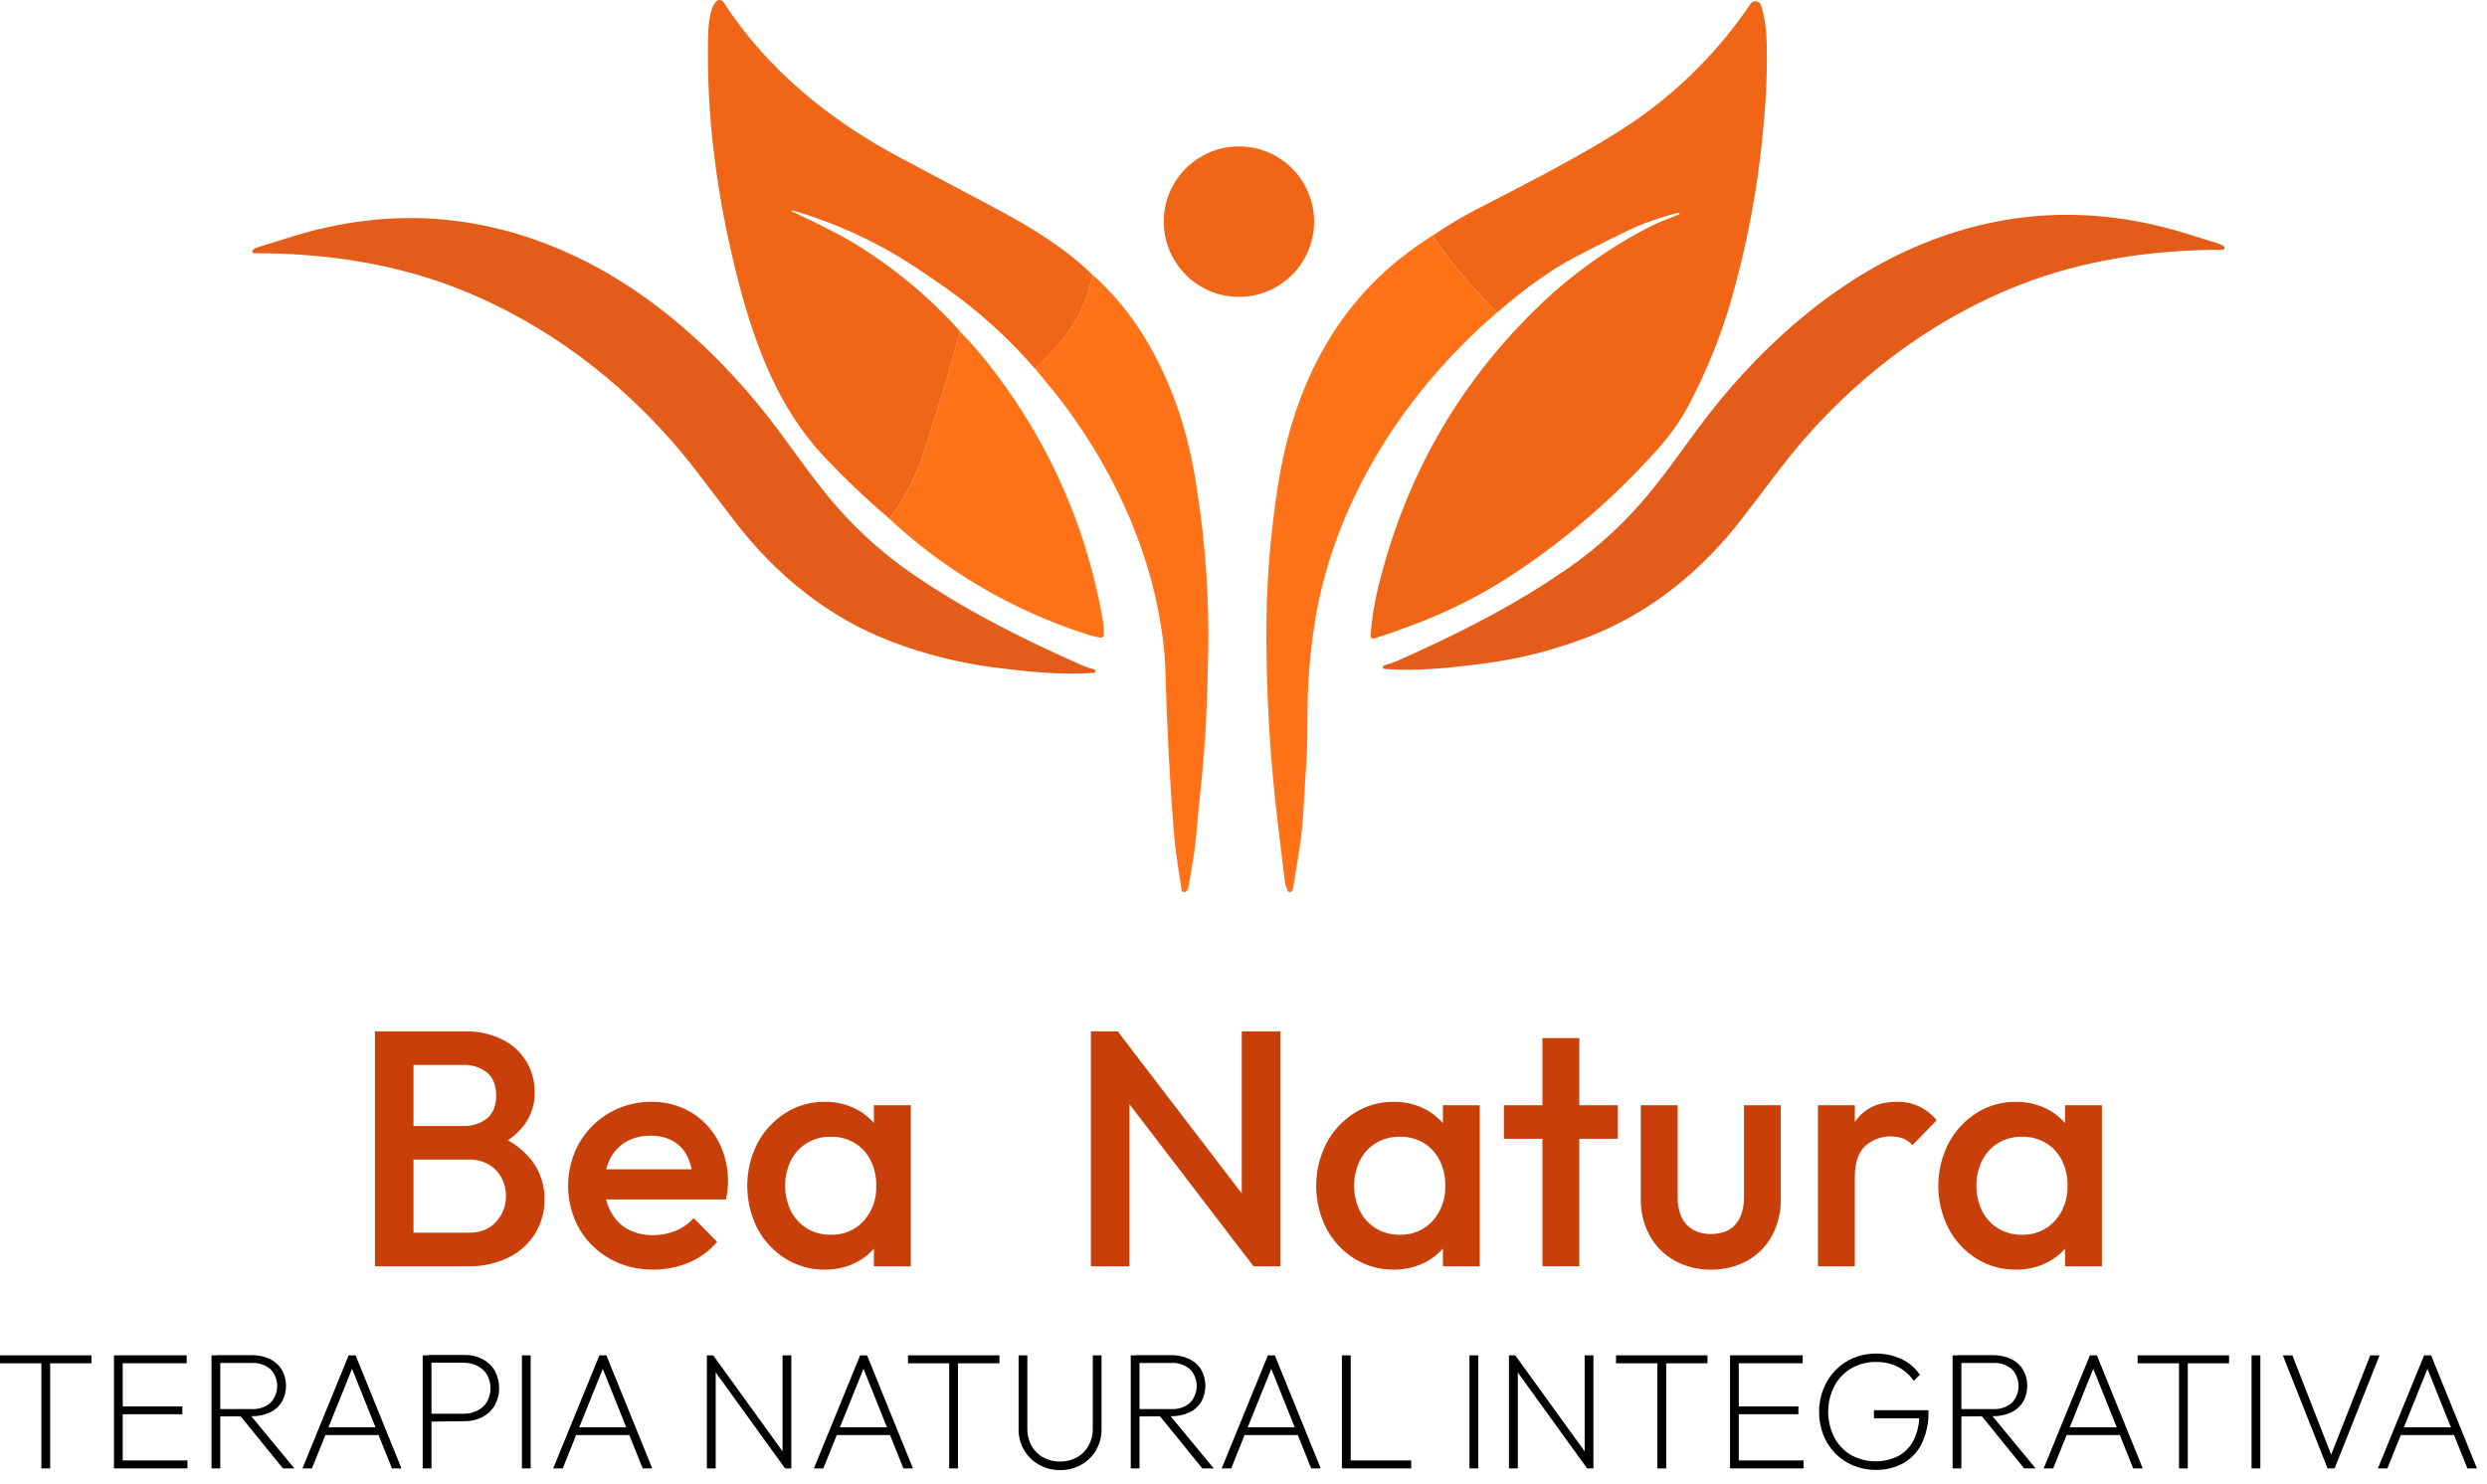 <svg xmlns="http://www.w3.org/2000/svg" width="129" height="77" viewBox="0 0 129 77" fill="none"><g clip-path="url(#clip0_43_760)"><path d="M56.661 14.256C56.295 16.308 55.199 17.741 53.69 19.132C52.318 17.547 50.759 16.136 49.047 14.928C48.404 14.478 47.763 14.043 47.122 13.624C45.249 12.439 43.218 11.525 41.089 10.91C41.083 10.909 41.076 10.91 41.069 10.913C41.063 10.917 41.059 10.922 41.056 10.928C41.054 10.935 41.055 10.943 41.057 10.949C41.06 10.956 41.065 10.961 41.071 10.965C42.524 11.649 43.562 12.177 44.187 12.55C46.273 13.806 48.161 15.366 49.79 17.178C49.35 18.89 48.73 20.974 47.929 23.427C47.537 24.683 46.932 25.863 46.143 26.915C44.95 25.902 43.815 24.823 42.742 23.684C40.449 21.257 39.214 18.095 38.316 14.664C37.17 10.256 36.64 6.019 36.726 1.953C36.736 1.457 36.794 0.414 37.157 0.07C37.202 0.025 37.264 0 37.328 0C37.392 0 37.453 0.025 37.498 0.07C37.509 0.082 37.518 0.094 37.526 0.107C39.792 3.604 43.039 6.252 46.739 8.206C48.661 9.223 50.367 10.129 51.857 10.925C53.544 11.831 55.309 12.92 56.661 14.256Z" fill="#F16516"></path><path d="M77.66 16.206C76.413 14.992 75.287 13.661 74.296 12.231C74.988 11.762 75.704 11.33 76.442 10.937C79.052 9.58 81.466 8.383 83.871 6.877C86.627 5.164 88.991 2.887 90.805 0.194C90.828 0.161 90.857 0.133 90.891 0.112C90.924 0.09 90.962 0.075 91.002 0.068C91.041 0.061 91.081 0.062 91.121 0.07C91.16 0.079 91.197 0.095 91.23 0.118C91.288 0.158 91.332 0.216 91.353 0.284C91.511 0.822 91.604 1.377 91.629 1.937C91.675 3.345 91.633 4.755 91.504 6.158C91.233 9.531 90.608 12.867 89.638 16.108C89.099 17.828 88.403 19.493 87.558 21.084C87.131 21.861 86.618 22.587 86.029 23.249C83.833 25.722 81.327 27.9 78.573 29.73C76.202 31.302 73.907 32.277 71.281 33.123C71.262 33.13 71.242 33.132 71.222 33.13C71.203 33.129 71.184 33.124 71.166 33.115C71.148 33.106 71.133 33.094 71.12 33.079C71.107 33.064 71.097 33.046 71.091 33.028C71.088 33.008 71.088 32.989 71.091 32.97C71.149 32.171 71.271 31.378 71.457 30.599C72.816 24.918 75.539 20.074 79.626 16.067C81.402 14.317 83.436 12.851 85.657 11.72C86.054 11.518 86.62 11.312 87.087 11.123C87.099 11.119 87.109 11.11 87.114 11.098C87.119 11.087 87.12 11.074 87.115 11.062C87.112 11.052 87.105 11.043 87.095 11.038C87.086 11.033 87.075 11.031 87.064 11.034C86.298 11.223 85.547 11.473 84.82 11.781C83.836 12.246 82.81 12.758 81.741 13.315C80.516 13.95 79.156 14.913 77.66 16.206Z" fill="#F16516"></path><path d="M64.264 15.401C66.417 15.401 68.162 13.654 68.162 11.498C68.162 9.343 66.417 7.596 64.264 7.596C62.111 7.596 60.366 9.343 60.366 11.498C60.366 13.654 62.111 15.401 64.264 15.401Z" fill="#F16516"></path><path d="M71.821 34.705C71.796 34.703 71.773 34.692 71.757 34.674C71.74 34.655 71.732 34.631 71.733 34.606C71.734 34.586 71.741 34.567 71.754 34.551C71.766 34.536 71.783 34.525 71.802 34.52C72.045 34.452 72.284 34.368 72.516 34.269C75.653 32.87 78.561 31.409 81.32 29.49C82.699 28.533 83.957 27.411 85.066 26.15C86.118 24.955 87.105 23.547 88.055 22.256C90.987 18.279 94.875 14.737 99.341 12.811C103.807 10.885 108.436 10.624 113.171 12.049L115.033 12.624C115.143 12.656 115.248 12.705 115.342 12.77C115.364 12.786 115.379 12.81 115.384 12.837C115.388 12.864 115.382 12.892 115.367 12.915C115.357 12.928 115.344 12.939 115.329 12.947C115.314 12.954 115.297 12.958 115.281 12.958C111.687 12.958 108.081 13.47 104.698 14.806C99.763 16.756 95.517 20.146 92.304 24.353C91.963 24.794 91.343 25.607 90.445 26.793C88.315 29.591 85.55 31.854 82.232 33.099C80.535 33.744 78.769 34.187 76.97 34.421C75.109 34.664 73.511 34.829 71.821 34.705Z" fill="#E35C19"></path><path d="M56.727 34.905C55.032 35.024 53.434 34.861 51.561 34.626C49.759 34.394 47.99 33.95 46.291 33.303C42.973 32.059 40.203 29.791 38.069 26.991C37.17 25.808 36.55 24.993 36.207 24.547C32.988 20.335 28.735 16.943 23.792 14.986C20.404 13.649 16.79 13.13 13.191 13.136C13.177 13.137 13.164 13.135 13.151 13.13C13.138 13.125 13.127 13.117 13.117 13.108C13.107 13.098 13.1 13.087 13.094 13.074C13.089 13.061 13.087 13.048 13.087 13.034C13.086 13.018 13.09 13.001 13.098 12.986C13.105 12.972 13.116 12.959 13.13 12.95C13.224 12.884 13.328 12.835 13.439 12.803L15.304 12.226C20.048 10.793 24.666 11.047 29.157 12.988C33.632 14.915 37.526 18.462 40.463 22.444C41.414 23.736 42.403 25.148 43.457 26.346C44.568 27.608 45.828 28.731 47.209 29.69C49.975 31.613 52.885 33.075 56.03 34.475C56.263 34.575 56.502 34.659 56.745 34.727C56.767 34.732 56.786 34.746 56.799 34.764C56.811 34.782 56.817 34.805 56.815 34.827C56.813 34.849 56.803 34.87 56.787 34.886C56.771 34.901 56.749 34.91 56.727 34.912V34.905Z" fill="#E35C19"></path><path d="M74.296 12.231C75.287 13.661 76.413 14.992 77.66 16.206C72.917 20.28 69.391 25.776 68.279 31.798C67.957 33.653 67.802 35.534 67.817 37.417C67.817 38.394 67.795 39.159 67.751 39.713C67.632 41.285 67.627 42.641 67.401 44.054C67.259 44.935 67.149 45.612 67.071 46.085C67.064 46.149 67.033 46.208 66.985 46.251C66.963 46.271 66.933 46.283 66.903 46.283C66.872 46.283 66.843 46.271 66.82 46.251C66.812 46.242 66.806 46.233 66.802 46.222C66.704 46.025 66.645 45.811 66.627 45.591C66.627 45.591 66.523 44.722 66.316 43.004C65.861 39.361 65.652 35.692 65.692 32.021C65.731 29.814 65.917 27.613 66.249 25.431C67.063 19.953 69.442 15.242 74.296 12.231Z" fill="#FF7217"></path><path d="M53.691 19.127C55.199 17.737 56.295 16.303 56.663 14.251C58.854 16.186 60.226 18.667 61.167 21.409C61.581 22.686 61.885 23.995 62.075 25.323C62.529 28.188 62.728 31.087 62.668 33.986C62.618 36.244 62.552 38.361 62.308 40.616C62.245 41.192 62.149 42.196 62.019 43.626C61.958 44.272 61.786 45.188 61.644 46.028C61.625 46.105 61.587 46.177 61.533 46.236C61.522 46.25 61.508 46.261 61.493 46.27C61.477 46.279 61.46 46.284 61.442 46.286C61.424 46.288 61.406 46.286 61.389 46.281C61.372 46.276 61.356 46.267 61.342 46.256C61.317 46.235 61.3 46.205 61.294 46.173C61.114 45.057 60.964 44.13 60.877 43.075C60.665 40.356 60.521 37.54 60.444 34.629C60.414 33.916 60.34 33.205 60.221 32.5C59.561 28.176 57.518 23.947 54.822 20.507C54.65 20.291 54.273 19.831 53.691 19.127Z" fill="#FF7217"></path><path d="M46.138 26.922C46.928 25.869 47.532 24.69 47.925 23.434C48.726 20.981 49.346 18.898 49.785 17.184C50.462 17.881 51.092 18.621 51.671 19.401C54.531 23.182 56.435 27.6 57.219 32.277C57.252 32.489 57.266 32.704 57.263 32.918C57.263 32.961 57.246 33.001 57.218 33.032C57.189 33.063 57.149 33.081 57.107 33.084H57.076C56.821 33.037 56.57 32.973 56.325 32.892C52.534 31.671 49.057 29.633 46.138 26.922Z" fill="#FF7217"></path><path d="M19.447 65.692V53.507H21.448V65.692H19.447ZM20.82 65.692V63.95H24.316C24.93 63.95 25.405 63.758 25.742 63.376C26.069 63.014 26.249 62.542 26.245 62.054C26.249 61.727 26.171 61.403 26.019 61.113C25.869 60.824 25.64 60.582 25.359 60.417C25.042 60.236 24.681 60.145 24.316 60.156H20.815V58.414H24.015C24.467 58.438 24.912 58.296 25.267 58.014C25.58 57.749 25.737 57.354 25.737 56.831C25.737 56.308 25.58 55.915 25.267 55.647C24.912 55.366 24.467 55.224 24.015 55.247H20.815V53.507H24.068C24.779 53.481 25.484 53.636 26.118 53.958C26.626 54.224 27.048 54.629 27.337 55.125C27.601 55.592 27.738 56.12 27.736 56.657C27.747 57.262 27.561 57.854 27.206 58.345C26.802 58.871 26.265 59.28 25.649 59.528L25.806 58.902C26.512 59.172 27.131 59.629 27.598 60.224C28.031 60.801 28.258 61.506 28.245 62.227C28.251 62.833 28.091 63.428 27.784 63.95C27.459 64.489 26.989 64.927 26.429 65.213C25.746 65.551 24.991 65.716 24.23 65.692H20.82Z" fill="#C93F09"></path><path d="M33.878 65.865C33.091 65.877 32.315 65.683 31.628 65.3C30.97 64.932 30.423 64.394 30.044 63.742C29.665 63.062 29.466 62.296 29.466 61.517C29.466 60.739 29.665 59.973 30.044 59.294C30.424 58.639 30.969 58.097 31.626 57.722C32.282 57.348 33.027 57.154 33.782 57.161C34.505 57.148 35.217 57.335 35.839 57.702C36.434 58.058 36.921 58.569 37.248 59.181C37.597 59.84 37.774 60.576 37.761 61.322C37.761 61.464 37.752 61.607 37.735 61.748C37.718 61.894 37.692 62.054 37.657 62.227H30.805V60.66H36.665L35.953 61.287C35.945 60.842 35.844 60.404 35.658 59.999C35.496 59.665 35.238 59.386 34.918 59.198C34.558 59.003 34.153 58.907 33.744 58.92C33.301 58.909 32.862 59.017 32.475 59.232C32.121 59.441 31.835 59.746 31.649 60.112C31.442 60.531 31.341 60.993 31.354 61.461C31.343 61.938 31.45 62.41 31.666 62.836C31.86 63.221 32.163 63.54 32.537 63.755C32.942 63.975 33.398 64.086 33.858 64.077C34.266 64.082 34.671 64.004 35.048 63.851C35.406 63.706 35.725 63.479 35.98 63.189L37.197 64.426C36.796 64.897 36.29 65.267 35.719 65.505C35.135 65.747 34.51 65.87 33.878 65.865Z" fill="#C93F09"></path><path d="M42.773 65.865C42.052 65.874 41.343 65.674 40.731 65.29C40.121 64.908 39.624 64.37 39.288 63.733C38.94 63.048 38.758 62.291 38.758 61.522C38.758 60.754 38.94 59.996 39.288 59.312C39.625 58.673 40.123 58.133 40.731 57.745C41.341 57.356 42.051 57.153 42.773 57.161C43.364 57.15 43.948 57.291 44.469 57.571C44.953 57.834 45.358 58.222 45.643 58.694C45.936 59.181 46.087 59.742 46.077 60.312V62.715C46.086 63.283 45.939 63.843 45.651 64.333C45.369 64.807 44.963 65.195 44.477 65.456C43.953 65.735 43.367 65.876 42.773 65.865ZM43.087 64.055C43.407 64.068 43.726 64.01 44.022 63.887C44.317 63.764 44.583 63.578 44.799 63.341C45.244 62.839 45.478 62.184 45.451 61.513C45.461 61.055 45.36 60.601 45.156 60.191C44.971 59.82 44.684 59.509 44.33 59.294C43.954 59.073 43.523 58.962 43.087 58.973C42.657 58.964 42.233 59.075 41.862 59.294C41.506 59.51 41.217 59.82 41.027 60.191C40.827 60.603 40.723 61.055 40.723 61.513C40.723 61.971 40.827 62.424 41.027 62.836C41.217 63.206 41.506 63.517 41.862 63.733C42.234 63.954 42.661 64.066 43.094 64.055H43.087ZM45.329 65.692V63.446L45.659 61.409L45.329 59.389V57.337H47.243V65.692H45.329Z" fill="#C93F09"></path><path d="M56.585 65.692V53.507H57.977L58.585 55.804V65.692H56.585ZM65.019 65.692L57.733 56.17L57.977 53.507L65.261 63.028L65.019 65.692ZM65.019 65.692L64.409 63.543V53.507H66.409V65.692H65.019Z" fill="#C93F09"></path><path d="M72.286 65.865C71.564 65.874 70.855 65.674 70.242 65.29C69.633 64.907 69.135 64.37 68.799 63.733C68.451 63.048 68.269 62.291 68.269 61.522C68.269 60.754 68.451 59.996 68.799 59.312C69.137 58.673 69.634 58.133 70.242 57.745C70.853 57.356 71.563 57.153 72.286 57.161C72.876 57.151 73.458 57.292 73.977 57.571C74.46 57.835 74.865 58.222 75.151 58.694C75.443 59.182 75.594 59.742 75.585 60.312V62.715C75.594 63.283 75.447 63.843 75.159 64.333C74.877 64.807 74.471 65.195 73.985 65.456C73.463 65.734 72.878 65.875 72.286 65.865ZM72.6 64.055C72.919 64.067 73.237 64.009 73.532 63.886C73.827 63.763 74.091 63.577 74.307 63.341C74.754 62.84 74.991 62.185 74.968 61.513C74.977 61.055 74.875 60.602 74.672 60.191C74.486 59.82 74.2 59.509 73.847 59.294C73.47 59.073 73.039 58.962 72.603 58.973C72.173 58.963 71.748 59.074 71.377 59.294C71.021 59.51 70.733 59.821 70.543 60.191C70.342 60.603 70.237 61.055 70.237 61.513C70.237 61.972 70.342 62.424 70.543 62.836C70.733 63.206 71.021 63.517 71.377 63.733C71.747 63.952 72.17 64.064 72.6 64.055ZM74.842 65.692V63.446L75.172 61.409L74.842 59.389V57.337H76.755V65.692H74.842Z" fill="#C93F09"></path><path d="M78.007 59.077V57.337H83.917V59.077H78.007ZM80.006 65.689V53.854H81.918V65.692L80.006 65.689Z" fill="#C93F09"></path><path d="M88.735 65.865C88.078 65.876 87.43 65.715 86.855 65.396C86.313 65.093 85.867 64.643 85.569 64.099C85.252 63.514 85.093 62.857 85.106 62.193V57.337H87.02V62.102C87.009 62.458 87.078 62.812 87.22 63.138C87.344 63.412 87.551 63.64 87.811 63.791C88.096 63.948 88.417 64.026 88.742 64.017C89.298 64.017 89.732 63.852 90.02 63.522C90.307 63.191 90.462 62.718 90.462 62.103V57.337H92.369V62.193C92.383 62.863 92.224 63.526 91.908 64.117C91.61 64.657 91.168 65.103 90.63 65.404C90.05 65.721 89.396 65.88 88.735 65.865Z" fill="#C93F09"></path><path d="M94.297 65.692V57.337H96.21V65.692H94.297ZM96.21 61.044L95.55 60.713C95.55 59.657 95.784 58.8 96.253 58.145C96.722 57.489 97.432 57.161 98.383 57.161C98.779 57.149 99.172 57.229 99.531 57.395C99.89 57.562 100.206 57.809 100.453 58.118L99.2 59.408C99.064 59.255 98.895 59.135 98.705 59.059C98.371 58.947 98.014 58.925 97.669 58.995C97.324 59.065 97.004 59.225 96.74 59.459C96.387 59.796 96.21 60.324 96.21 61.044Z" fill="#C93F09"></path><path d="M104.556 65.865C103.834 65.874 103.124 65.674 102.512 65.29C101.903 64.907 101.405 64.37 101.069 63.733C100.721 63.048 100.54 62.291 100.54 61.523C100.54 60.754 100.721 59.996 101.069 59.312C101.407 58.673 101.904 58.133 102.512 57.745C103.123 57.356 103.833 57.153 104.556 57.161C105.147 57.15 105.731 57.291 106.252 57.571C106.735 57.835 107.14 58.222 107.426 58.694C107.718 59.182 107.869 59.742 107.86 60.312V62.715C107.869 63.283 107.722 63.843 107.434 64.333C107.152 64.807 106.746 65.195 106.26 65.456C105.736 65.735 105.15 65.876 104.556 65.865ZM104.87 64.056C105.19 64.068 105.509 64.01 105.805 63.887C106.1 63.764 106.365 63.578 106.582 63.342C107.029 62.84 107.266 62.185 107.242 61.513C107.252 61.055 107.15 60.602 106.947 60.191C106.761 59.821 106.475 59.51 106.121 59.294C105.745 59.074 105.314 58.962 104.878 58.973C104.448 58.963 104.023 59.074 103.652 59.294C103.296 59.51 103.008 59.821 102.818 60.191C102.617 60.603 102.512 61.055 102.512 61.513C102.512 61.972 102.617 62.424 102.818 62.836C103.008 63.206 103.296 63.517 103.652 63.733C104.02 63.952 104.442 64.063 104.87 64.056ZM107.112 65.692V63.446L107.442 61.409L107.112 59.389V57.337H109.026V65.692H107.112Z" fill="#C93F09"></path><path d="M0 70.725V70.312H4.743V70.725H0ZM2.146 76.18V70.477H2.602V76.18H2.146Z" fill="black"></path><path d="M5.911 76.178V70.312H6.366V76.178H5.911ZM6.203 70.723V70.31H9.681V70.723H6.203ZM6.203 73.368V72.963H9.459V73.368H6.203ZM6.203 76.178V75.765H9.724V76.178H6.203Z" fill="black"></path><path d="M10.971 76.178V70.312H11.426V76.178H10.971ZM11.24 73.485V73.099H13.056C13.414 73.122 13.767 73.004 14.038 72.768C14.257 72.533 14.378 72.224 14.378 71.903C14.378 71.583 14.257 71.274 14.038 71.039C13.767 70.804 13.414 70.685 13.056 70.709H11.24V70.303H13.034C13.369 70.294 13.702 70.364 14.005 70.505C14.261 70.629 14.476 70.823 14.624 71.066C14.764 71.319 14.837 71.603 14.837 71.892C14.837 72.181 14.764 72.465 14.624 72.718C14.477 72.96 14.261 73.153 14.005 73.274C13.701 73.412 13.369 73.479 13.034 73.471L11.24 73.485ZM14.675 76.178L12.407 73.383L12.863 73.262L15.268 76.178H14.675Z" fill="black"></path><path d="M15.688 76.178L18.085 70.312H18.445L20.825 76.178H20.33L18.166 70.776H18.354L16.181 76.178H15.688ZM16.736 74.449V74.046H19.785V74.449H16.736Z" fill="black"></path><path d="M21.925 76.178V70.312H22.381V76.178H21.925ZM22.199 73.753V73.341H24.055C24.302 73.344 24.547 73.288 24.768 73.176C24.973 73.074 25.145 72.916 25.263 72.72C25.381 72.505 25.443 72.264 25.443 72.019C25.443 71.774 25.381 71.533 25.263 71.318C25.145 71.122 24.973 70.964 24.768 70.862C24.547 70.751 24.302 70.694 24.055 70.697H22.199V70.292H24.098C24.417 70.286 24.732 70.359 25.017 70.504C25.281 70.639 25.503 70.846 25.658 71.1C25.812 71.378 25.892 71.691 25.892 72.009C25.892 72.327 25.812 72.64 25.658 72.918C25.504 73.173 25.282 73.38 25.017 73.517C24.732 73.661 24.417 73.734 24.098 73.728L22.199 73.753Z" fill="black"></path><path d="M27.071 76.178V70.312H27.526V76.178H27.071Z" fill="black"></path><path d="M28.694 76.178L31.091 70.312H31.453L33.832 76.178H33.336L31.172 70.776H31.362L29.188 76.178H28.694ZM29.742 74.449V74.046H32.792V74.449H29.742Z" fill="black"></path><path d="M36.665 76.178V70.312H36.995L37.123 70.87V76.178H36.665ZM40.721 76.178L36.924 70.923L36.993 70.312L40.792 75.568L40.721 76.178ZM40.721 76.178L40.591 75.644V70.312H41.046V76.178H40.721Z" fill="black"></path><path d="M42.217 76.178L44.614 70.312H44.974L47.355 76.178H46.859L44.695 70.776H44.883L42.707 76.178H42.217ZM43.269 74.449V74.046H46.318V74.449H43.269Z" fill="black"></path><path d="M47.097 70.725V70.312H51.839V70.725H47.097ZM49.235 76.18V70.477H49.691V76.18H49.235Z" fill="black"></path><path d="M54.99 76.264C54.604 76.271 54.223 76.174 53.886 75.984C53.567 75.803 53.302 75.54 53.117 75.222C52.925 74.891 52.828 74.514 52.834 74.132V70.312H53.288V74.097C53.281 74.417 53.358 74.733 53.513 75.013C53.655 75.267 53.866 75.476 54.122 75.614C54.389 75.756 54.688 75.827 54.99 75.821C55.293 75.826 55.591 75.753 55.857 75.609C56.11 75.469 56.318 75.26 56.458 75.008C56.612 74.731 56.69 74.417 56.683 74.1V70.312H57.137V74.14C57.143 74.521 57.046 74.897 56.856 75.228C56.673 75.543 56.409 75.805 56.092 75.984C55.756 76.174 55.376 76.27 54.99 76.264Z" fill="black"></path><path d="M58.652 76.178V70.312H59.106V76.178H58.652ZM58.926 73.485V73.099H60.742C60.921 73.111 61.101 73.089 61.271 73.032C61.441 72.975 61.598 72.885 61.733 72.768C61.952 72.533 62.073 72.224 62.073 71.903C62.073 71.583 61.952 71.274 61.733 71.039C61.459 70.802 61.103 70.683 60.742 70.709H58.926V70.303H60.723C61.057 70.294 61.39 70.364 61.693 70.505C61.949 70.628 62.164 70.823 62.311 71.066C62.45 71.319 62.524 71.603 62.524 71.892C62.524 72.181 62.45 72.465 62.311 72.718C62.164 72.96 61.949 73.154 61.693 73.274C61.389 73.412 61.057 73.479 60.723 73.471L58.926 73.485ZM62.364 76.178L60.095 73.383L60.551 73.262L62.956 76.178H62.364Z" fill="black"></path><path d="M63.368 76.178L65.765 70.312H66.126L68.505 76.178H68.01L65.846 70.776H66.036L63.861 76.178H63.368ZM64.416 74.449V74.046H67.467V74.449H64.416Z" fill="black"></path><path d="M69.605 76.178V70.312H70.061V76.178H69.605ZM69.897 76.178V75.765H73.199V76.178H69.897Z" fill="black"></path><path d="M76.221 76.178V70.312H76.676V76.178H76.221Z" fill="black"></path><path d="M78.269 76.178V70.312H78.6L78.728 70.87V76.178H78.269ZM82.324 76.178L78.527 70.923L78.596 70.312L82.394 75.568L82.324 76.178ZM82.324 76.178L82.196 75.644V70.312H82.651V76.178H82.324Z" fill="black"></path><path d="M83.823 70.725V70.312H88.567V70.725H83.823ZM85.969 76.18V70.477H86.425V76.18H85.969Z" fill="black"></path><path d="M89.735 76.178V70.312H90.189V76.178H89.735ZM90.026 70.723V70.31H93.506V70.723H90.026ZM90.026 73.368V72.963H93.283V73.368H90.026ZM90.026 76.178V75.765H93.549V76.178H90.026Z" fill="black"></path><path d="M97.295 76.255C96.894 76.259 96.497 76.181 96.126 76.027C95.774 75.882 95.456 75.666 95.189 75.393C94.923 75.12 94.714 74.796 94.576 74.441C94.427 74.06 94.353 73.654 94.357 73.246C94.352 72.836 94.429 72.429 94.581 72.049C94.725 71.691 94.936 71.363 95.204 71.085C95.47 70.81 95.791 70.592 96.145 70.446C96.54 70.287 96.963 70.21 97.389 70.219C97.814 70.229 98.234 70.325 98.621 70.502C99.009 70.683 99.341 70.965 99.584 71.318L99.267 71.637C99.058 71.329 98.774 71.078 98.441 70.91C98.093 70.737 97.708 70.65 97.319 70.656C96.867 70.647 96.422 70.761 96.031 70.986C95.656 71.205 95.35 71.524 95.146 71.907C94.936 72.32 94.827 72.777 94.827 73.24C94.827 73.703 94.936 74.16 95.146 74.573C95.346 74.951 95.647 75.267 96.014 75.485C96.391 75.692 96.812 75.803 97.241 75.811C97.671 75.818 98.095 75.721 98.479 75.528C98.818 75.338 99.092 75.05 99.265 74.702C99.461 74.296 99.559 73.849 99.552 73.398L99.785 73.578H97.201V73.16H100.028V73.236C100.044 73.801 99.927 74.363 99.688 74.875C99.48 75.305 99.148 75.663 98.735 75.902C98.295 76.145 97.798 76.267 97.295 76.255Z" fill="black"></path><path d="M101.281 76.178V70.312H101.736V76.178H101.281ZM101.556 73.485V73.099H103.373C103.551 73.111 103.731 73.089 103.901 73.032C104.071 72.975 104.228 72.885 104.363 72.768C104.581 72.533 104.701 72.224 104.701 71.903C104.701 71.583 104.581 71.274 104.363 71.039C104.089 70.802 103.733 70.683 103.373 70.708H101.556V70.303H103.353C103.688 70.295 104.02 70.364 104.324 70.505C104.579 70.629 104.793 70.823 104.941 71.065C105.081 71.319 105.154 71.603 105.154 71.892C105.154 72.181 105.081 72.465 104.941 72.718C104.794 72.96 104.579 73.153 104.324 73.274C104.019 73.412 103.687 73.479 103.353 73.47L101.556 73.485ZM104.992 76.178L102.725 73.383L103.179 73.262L105.587 76.178H104.992Z" fill="black"></path><path d="M106.006 76.178L108.403 70.312H108.765L111.144 76.178H110.648L108.484 70.776H108.672L106.499 76.178H106.006ZM107.054 74.449V74.046H110.104V74.449H107.054Z" fill="black"></path><path d="M110.878 70.725V70.312H115.62V70.725H110.878ZM113.024 76.18V70.477H113.48V76.18H113.024Z" fill="black"></path><path d="M116.788 76.178V70.312H117.244V76.178H116.788Z" fill="black"></path><path d="M120.732 76.178L118.411 70.312H118.906L121.011 75.705H120.823L122.945 70.312H123.427L121.097 76.178H120.732Z" fill="black"></path><path d="M123.341 76.178L125.738 70.312H126.1L128.479 76.178H127.983L125.817 70.776H126.005L123.833 76.178H123.341ZM124.389 74.449V74.046H127.439V74.449H124.389Z" fill="black"></path></g><defs><clipPath id="clip0_43_760"><rect width="128.479" height="76.264" fill="white"></rect></clipPath></defs></svg>